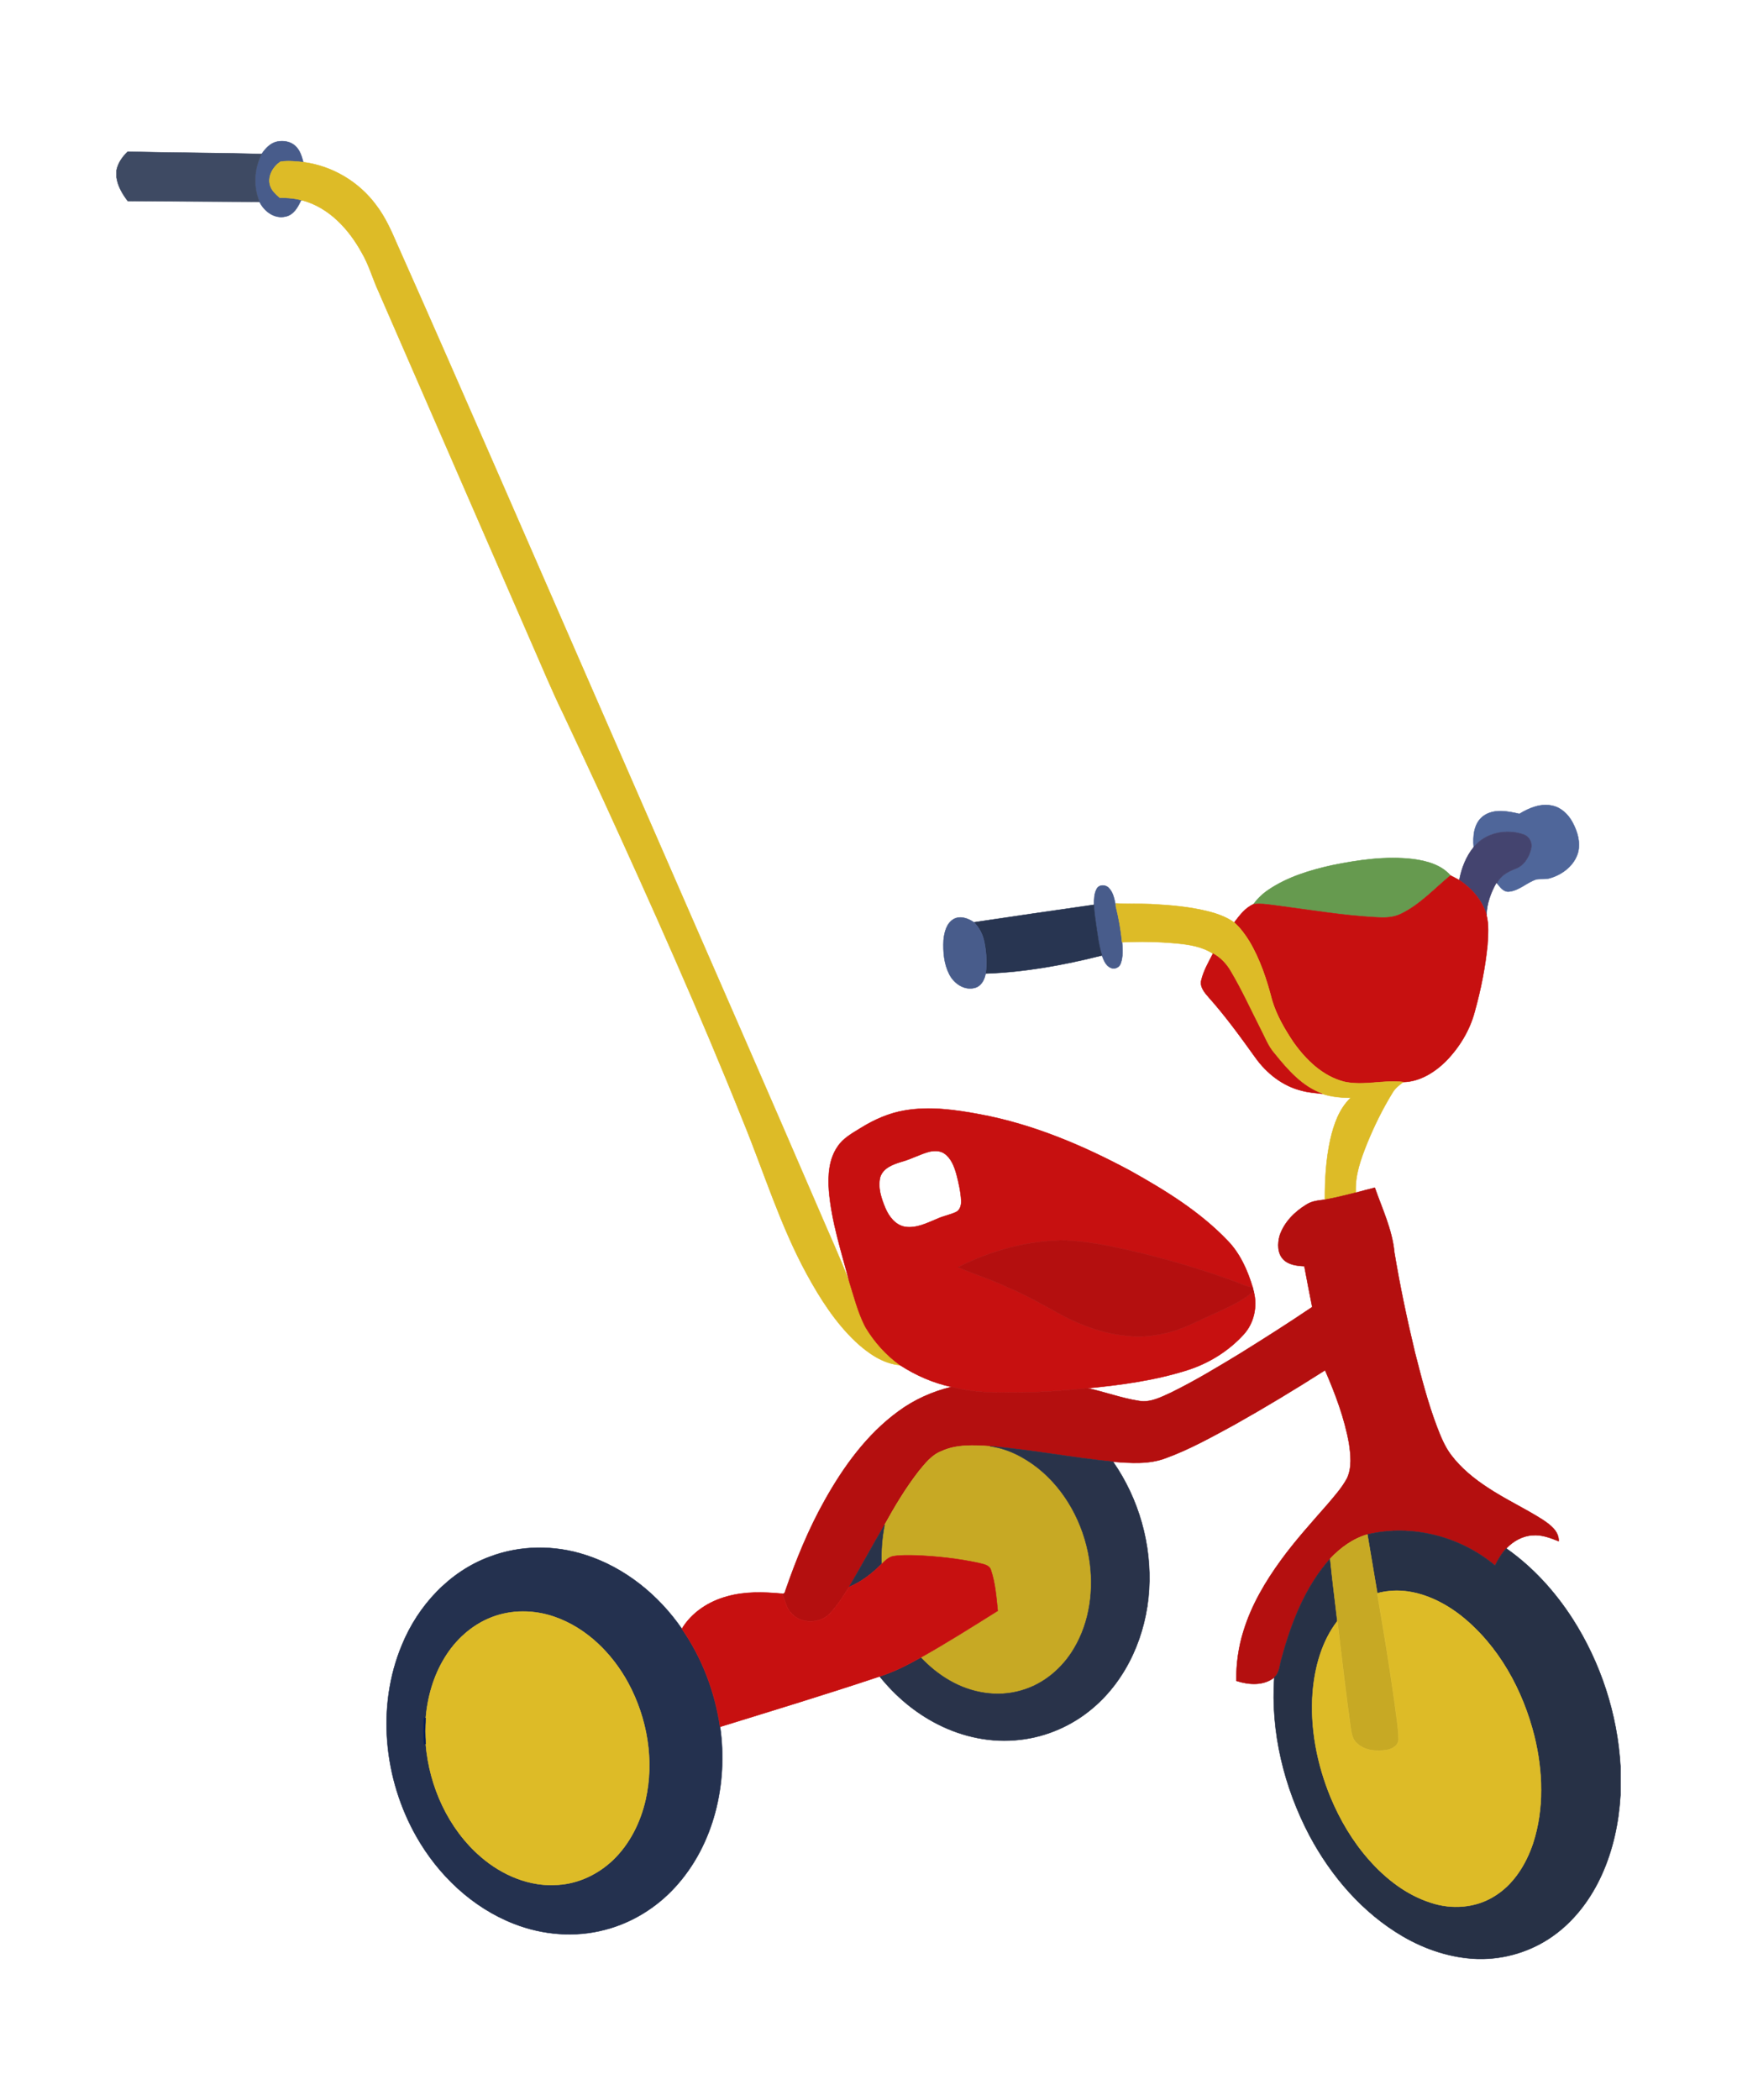 <?xml version="1.0" encoding="utf-8"?>

<!DOCTYPE svg PUBLIC "-//W3C//DTD SVG 1.1//EN" "http://www.w3.org/Graphics/SVG/1.1/DTD/svg11.dtd">
<svg version="1.1" id="Layer_1" xmlns="http://www.w3.org/2000/svg" xmlns:xlink="http://www.w3.org/1999/xlink" x="0px" y="0px"
	 viewBox="-82.06 -99.185 1223.12 1478.369" enable-background="new -82.06 -99.185 1223.12 1478.369"
	 xml:space="preserve">
<g>
	<path fill="#485C8B" stroke="#485C8B" stroke-width="0.3" d="M102.17,9.25c2.65-3.87,6.12-7.74,10.92-8.72
		c4.53-0.9,9.76-0.08,13.08,3.36c3.06,2.91,4.27,7.12,5.32,11.09c-5.31-0.48-10.74-1.17-16.03-0.29c-5.38,3.5-9.45,10.62-7.16,17.08
		c1.17,3.43,3.96,5.91,6.61,8.23c5.32-0.03,10.67,0.44,15.82,1.83l-0.75-0.17c-2.21,4.9-5.2,10.42-10.97,11.61
		c-7.79,1.86-15.06-3.66-18.35-10.38C96.17,32.17,96.86,19.55,102.17,9.25z"/>
	<path fill="#3E4A63" stroke="#3E4A63" stroke-width="0.3" d="M0,20.66c1.07-5.13,4.11-9.49,7.88-13.02
		c31.42,0.75,62.87,0.71,94.29,1.61c-5.31,10.3-6,22.92-1.51,33.64c-30.92-0.12-61.83-0.29-92.75-0.54
		C4.16,37.44,0.89,31.95,0,25.74V20.66z"/>
	<path fill="#DDBB27" stroke="#DDBB27" stroke-width="0.3" d="M115.46,14.69c5.29-0.88,10.72-0.19,16.03,0.29
		c20.28,2.58,39.17,13.78,51.28,30.24c6.51,8.48,10.82,18.31,15.03,28.06c23.49,52.67,46.55,105.53,69.69,158.36
		c40,91.66,79.99,183.34,120.01,274.99c35.57,81.47,71.21,162.91,106.4,244.54c7.37,17.35,15.32,34.46,22.08,52.07
		c3.25,10.27,5.87,20.79,10.66,30.51c0.07,0.12,0.19,0.38,0.25,0.5l0.41,0.79c0.07,0.14,0.23,0.4,0.3,0.53
		c6.24,10.28,14.35,19.39,24.15,26.39c-12.15-1.06-22.56-8.44-31.26-16.49c-14.3-13.55-25.02-30.34-34.41-47.54
		c-18.76-34.37-30.21-71.98-44.99-108.09c-30.5-76.22-64.06-151.17-98.22-225.8c-9.3-20.01-18.57-40.04-28-60
		c-8.42-17.17-15.66-34.89-23.39-52.38c-35.59-81.72-71.18-163.45-106.78-245.18c-4.3-9.24-6.93-19.22-12.17-28.03
		c-9.07-16.46-23.09-31.68-41.8-36.62c-5.15-1.39-10.5-1.86-15.82-1.83c-2.65-2.32-5.44-4.8-6.61-8.23
		C106.01,25.31,110.08,18.19,115.46,14.69z"/>
	<path fill="#4F669A" stroke="#4F669A" stroke-width="0.3" d="M987.84,473.82c6.88-4.18,15.09-7.63,23.27-5.72
		c6.24,1.34,11.13,6.15,14.09,11.62c3.44,6.42,5.82,14.01,3.9,21.29c-2.51,8.89-10.53,15.23-19.11,17.87
		c-3.22,1.14-6.67,0.55-9.98,0.98c-6.99,2.1-12.45,8.26-19.98,8.7c-3.75,0.05-5.86-3.39-7.99-5.9c2.32-5.19,7.56-8.04,12.61-10.03
		c6.3-2.11,10.23-8.43,11.52-14.67c0.95-4.08-1.54-8.36-5.48-9.66c-12.01-4.18-26.85-1.22-35.02,8.94
		c-0.7-7.7,0.05-16.86,6.75-21.88C969.83,469.99,979.57,471.9,987.84,473.82z"/>
	<path fill="#44446F" stroke="#44446F" stroke-width="0.3" d="M955.67,497.24c8.17-10.16,23.01-13.12,35.02-8.94
		c3.94,1.3,6.43,5.58,5.48,9.66c-1.29,6.24-5.22,12.56-11.52,14.67c-5.05,1.99-10.29,4.84-12.61,10.03l-0.37-0.43
		c-3.92,6.94-6.81,14.78-7.01,22.8c-2.9-10.29-10.41-18.74-19.15-24.58C947.1,512.09,950.24,503.89,955.67,497.24z"/>
	<path fill="#669A4F" stroke="#669A4F" stroke-width="0.3" d="M855.96,509.99c18.67-3.78,37.89-6.58,56.95-4.34
		c9.58,1.27,19.8,3.98,26.39,11.56c-11.38,9.33-21.48,20.63-34.96,27.07c-5.37,2.71-11.54,2.69-17.39,2.36
		c-22.84-1.19-45.42-5.03-68.07-7.98c-6.08-0.74-12.19-1.98-18.32-1.21c2.93-4.02,6.56-7.48,10.7-10.24
		C824.64,518.2,840.35,513.45,855.96,509.99z"/>
	<path fill="#C71010" stroke="#C71010" stroke-width="0.3" d="M904.34,544.28c13.48-6.44,23.58-17.74,34.96-27.07
		c2.04,1.13,4.18,2.06,6.21,3.24c8.74,5.84,16.25,14.29,19.15,24.58c1.76,6.85,1.11,14.01,0.73,21
		c-1.58,15.92-4.73,31.67-9.03,47.07c-3.47,13.18-10.83,25.19-20.32,34.89c-8.01,7.9-18.49,14.44-30.03,14.65
		c-13.82-1.69-27.85,2.85-41.57-0.2c-15.21-3.9-27.04-15.47-35.85-27.96c-6.11-9.16-11.79-18.85-14.94-29.45
		c-3.71-14.43-8.43-28.77-16.09-41.62c-2.98-4.76-6.33-9.36-10.55-13.1c3.83-4.97,7.62-10.23,13.55-12.86
		c6.13-0.77,12.24,0.47,18.32,1.21c22.65,2.95,45.23,6.79,68.07,7.98C892.8,546.97,898.97,546.99,904.34,544.28z"/>
	<path fill="#485C8B" stroke="#485C8B" stroke-width="0.3" d="M690.31,526.46c1.75-3.04,6.38-2.86,8.5-0.33
		c3.27,3.37,3.84,8.2,4.82,12.57c2.06,8.38,3.66,16.9,4.46,25.51c0.34,4.96,0.73,10.16-1.02,14.92c-0.92,2.79-4.26,4.33-6.95,3.1
		c-3.56-1.49-4.97-5.41-6.23-8.73c-2.22-7-3.01-14.32-4.11-21.55c-0.68-4.69-1.42-9.39-1.52-14.13
		C688.35,533.99,688.33,529.86,690.31,526.46z"/>
	<path fill="#DDBB27" stroke="#DDBB27" stroke-width="0.3" d="M703.63,538.7c0.04-0.47,0.13-1.4,0.17-1.87
		c8.09,0.56,16.21,0.16,24.31,0.5c13.41,0.7,26.89,1.78,39.96,5c6.67,1.64,13.31,3.95,18.94,7.98c4.22,3.74,7.57,8.34,10.55,13.1
		c7.66,12.85,12.38,27.19,16.09,41.62c3.15,10.6,8.83,20.29,14.94,29.45c8.81,12.49,20.64,24.06,35.85,27.96
		c13.72,3.05,27.75-1.49,41.57,0.2c-2.93,2.17-5.86,4.5-7.67,7.73c-6.86,11.19-12.68,23.01-17.65,35.16
		c-4.46,11.1-8.79,22.82-8.06,34.98c-7.22,1.77-14.44,3.63-21.76,4.93c-0.04-14.07,0.76-28.25,3.76-42.03
		c2.46-10.77,6.19-21.91,14.43-29.68c-6.77-0.06-13.58-0.66-20.04-2.81c-14.26-5.08-24.47-16.93-33.71-28.36
		c-4.59-5.19-6.91-11.8-10.11-17.83c-6.82-13.42-13.07-27.16-20.77-40.1c-2.96-5.14-7.15-9.56-12.38-12.41
		c-7.61-5.01-16.8-6.39-25.67-7.24c-12.73-1.15-25.53-1.45-38.29-0.77C707.29,555.6,705.69,547.08,703.63,538.7z"/>
	<path fill="#283551" stroke="#283551" stroke-width="0.3" d="M603.71,550.15c28.17-4.21,56.36-8.28,84.55-12.33
		c0.1,4.74,0.84,9.44,1.52,14.13c1.1,7.23,1.89,14.55,4.11,21.55c-26.82,6.79-54.23,11.77-81.92,12.75
		c0.97-7.39,0.51-14.94-0.96-22.23C609.99,558.81,607.47,553.91,603.71,550.15z"/>
	<path fill="#485C8B" stroke="#485C8B" stroke-width="0.3" d="M589.76,547.76c4.63-2.34,9.96-0.31,13.95,2.39
		c3.76,3.76,6.28,8.66,7.3,13.87c1.47,7.29,1.93,14.84,0.96,22.23c-0.71,4.34-3.17,8.97-7.76,10.09
		c-7.41,1.93-14.71-3.27-17.88-9.73c-3.7-7.24-4.36-15.68-3.99-23.68C582.83,557.29,584.4,550.69,589.76,547.76z"/>
	<path fill="#C71010" stroke="#C71010" stroke-width="0.3" d="M772.05,572.22c5.23,2.85,9.42,7.27,12.38,12.41
		c7.7,12.94,13.95,26.68,20.77,40.1c3.2,6.03,5.52,12.64,10.11,17.83c9.24,11.43,19.45,23.28,33.71,28.36
		c-4.73-0.54-9.5-0.87-14.12-2.11c-13.59-3.2-25.15-12.34-33.12-23.6c-10.39-14.49-20.87-28.95-32.75-42.26
		c-2.87-3.27-6.31-7.24-5.2-11.94C765.4,584.31,768.93,578.29,772.05,572.22z"/>
	<path fill="#C71010" stroke="#C71010" stroke-width="0.3" d="M554.88,682.65c17.7-3.07,35.77-0.53,53.25,2.75
		c37.28,6.94,72.55,21.91,105.81,39.77c24.41,13.64,48.68,28.54,68.17,48.86c8.99,9.14,14.32,21.13,17.94,33.27
		c-4.28-0.67-8.16-2.61-12.17-4.11c-28.94-10.58-58.67-19-88.86-25.17c-10.24-1.97-20.6-3.46-31.03-3.94
		c-26.27-0.07-52.19,7.19-75.57,18.92c11.39,5,23.43,8.51,34.64,14c14.21,5.88,27.43,13.75,40.94,21.01
		c13.47,6.71,27.96,11.93,43.04,13.22c12.13,1.58,24.52-0.42,36.1-4.12c10.68-3.98,20.77-9.33,31.21-13.86
		c6.61-3.19,13.38-6.28,19.18-10.84c1.02-0.79,2.12-1.49,3.29-2.04c2.63,10.49,0.13,22.12-7.28,30.13
		c-10.6,11.59-24.47,20.16-39.41,24.93c-22.8,7.25-46.65,10.5-70.39,12.77c-18.51,1.79-37.08,3.32-55.7,2.98
		c-13.46,0.35-27-0.51-40.07-3.91c-12.91-2.76-25.16-8.14-36.22-15.31c-9.8-7-17.91-16.11-24.15-26.39
		c-0.07-0.13-0.23-0.39-0.3-0.53l-0.41-0.79c-0.06-0.12-0.18-0.38-0.25-0.5c-4.79-9.72-7.41-20.24-10.66-30.51
		c-5.56-21.24-12.53-42.31-14.35-64.31c-0.74-10.55-0.07-21.99,6.18-30.94c3.93-5.9,10.31-9.35,16.19-12.98
		C533.46,689.14,543.84,684.5,554.88,682.65 M572.51,711.62c-6.73,1.77-12.85,5.24-19.57,7.07c-5.97,1.8-13.12,4.3-15.2,10.88
		c-1.81,7.5,0.81,15.14,3.7,22.01c2.53,5.86,6.99,11.69,13.61,12.95c8.07,1.29,15.62-2.61,22.84-5.6c4.27-1.97,8.96-2.78,13.23-4.75
		c3.03-1.45,3.8-5.15,3.64-8.19c-0.35-6.39-1.81-12.65-3.43-18.82c-1.51-5.27-3.66-10.9-8.33-14.16
		C579.98,710.83,576,710.92,572.51,711.62z"/>
	<path fill="#B40F0F" stroke="#B40F0F" stroke-width="0.3" d="M872.63,740.51c4.45-1.19,8.91-2.39,13.39-3.5
		c5.22,14.93,12.27,29.54,13.76,45.48c3.91,23.69,8.9,47.19,14.49,70.54c4.5,17.55,8.99,35.15,15.42,52.11
		c2.68,6.99,5.49,14.06,10.05,20.08c6.88,9.11,15.82,16.43,25.31,22.68c12.56,8.41,26.38,14.73,39.12,22.85
		c5.26,3.54,11.56,8.02,11.33,15.15c-5.88-2.33-12.03-4.73-18.47-4.15c-7.11,0.43-13.63,4.14-18.43,9.25
		c-3.28,3.56-5.76,7.75-7.93,12.05c-24.49-20.55-58.66-29.31-89.87-21.9c-10.19,2.97-19.03,9.4-26.21,17.1
		c-17.46,19.6-27.27,44.72-34.07,69.75c-1.56,4.65-1.3,10.37-5.28,13.84c-7.62,5.98-18,5.24-26.71,2.39
		c-0.17-11.95,1.51-23.94,5.12-35.34c5.58-18.11,15.34-34.61,26.46-49.83c10.04-13.79,21.53-26.41,32.73-39.24
		c4.89-5.79,10.03-11.5,13.64-18.21c3.56-7.68,2.56-16.5,1.38-24.61c-3.2-17.84-9.66-34.92-16.86-51.49
		c-20.99,13.4-42.3,26.28-64.01,38.46c-15.81,8.57-31.58,17.45-48.54,23.56c-11.74,4.36-24.52,3.37-36.75,2.42
		c-28.98-2.84-57.62-8.52-86.64-10.9c-11.47-0.73-23.51-1.43-34.23,3.52c-6.9,2.67-11.52,8.73-16.07,14.26
		c-9.09,11.74-16.74,24.54-23.91,37.53c-8.56,14.44-16.43,29.29-25.03,43.73c-3.73,6.03-7.59,12.04-12.3,17.37
		c-6.97,8.94-22.23,9.41-29.16,0.18c-3.3-3.63-3.43-8.84-6.06-12.84c1.38,0.3,2.35-0.23,2.55-1.69
		c7.63-22.12,16.5-43.89,28-64.31c13.26-23.6,29.59-46.2,51.66-62.3c11.15-8.24,24-13.99,37.46-17.23
		c13.07,3.4,26.61,4.26,40.07,3.91c18.62,0.34,37.19-1.19,55.7-2.98c12.2,2.56,23.95,7.06,36.3,8.92
		c8.01,1.37,15.44-2.64,22.49-5.83c16.89-8.28,32.98-18.06,49.05-27.8c16.95-10.57,33.83-21.26,50.37-32.46
		c-1.9-9.57-3.75-19.14-5.53-28.73c-5.23-0.27-11.04-0.9-14.89-4.86c-4.14-4.37-4.01-11.05-2.56-16.5
		c3.08-9.48,10.58-17.01,18.97-22.08c3.85-2.53,8.5-2.83,12.93-3.42C858.19,744.14,865.41,742.28,872.63,740.51z"/>
	<path fill="#B40F0F" stroke="#B40F0F" stroke-width="0.3" d="M592.42,793c23.38-11.73,49.3-18.99,75.57-18.92
		c10.43,0.48,20.79,1.97,31.03,3.94c30.19,6.17,59.92,14.59,88.86,25.17c4.01,1.5,7.89,3.44,12.17,4.11
		c0.27,1.01,0.51,2.02,0.77,3.07c-1.17,0.55-2.27,1.25-3.29,2.04c-5.8,4.56-12.57,7.65-19.18,10.84
		c-10.44,4.53-20.53,9.88-31.21,13.86c-11.58,3.7-23.97,5.7-36.1,4.12c-15.08-1.29-29.57-6.51-43.04-13.22
		c-13.51-7.26-26.73-15.13-40.94-21.01C615.85,801.51,603.81,798,592.42,793z"/>
	<path opacity="0.76" fill="#A26217" stroke="#A26217" stroke-width="0.3" enable-background="new    " d="M526.64,833.75
		c0.07,0.12,0.19,0.38,0.25,0.5C526.83,834.13,526.71,833.87,526.64,833.75z"/>
	<path opacity="0.78" fill="#AA7A1A" stroke="#AA7A1A" stroke-width="0.3" enable-background="new    " d="M527.3,835.04
		c0.07,0.14,0.23,0.4,0.3,0.53C527.53,835.44,527.37,835.18,527.3,835.04z"/>
	<path fill="#C7A924" stroke="#C7A924" stroke-width="0.3" d="M580.83,922.57c10.72-4.95,22.76-4.25,34.23-3.52
		c12.39,1.61,23.84,7.61,33.59,15.22c19.65,15.6,32.18,39.14,36.26,63.72c3.48,21.48,0.59,44.5-10.66,63.38
		c-8.23,14.01-21.54,25.29-37.32,29.68c-16.74,4.91-35.17,1.7-50.13-6.94c-7.65-4.32-14.48-9.97-20.53-16.31
		c18.44-10.35,36.32-21.67,54.25-32.88c-0.97-9.63-1.71-19.45-4.81-28.68c-1.06-3.76-5.45-4.11-8.61-5.01
		c-14.48-3.14-29.28-4.73-44.08-5.35c-5.32-0.1-10.7-0.29-15.98,0.56c-3.45,0.59-5.9,3.29-8.34,5.55
		c-0.38-9.26,0.33-18.55,2.15-27.63c7.17-12.99,14.82-25.79,23.91-37.53C569.31,931.3,573.93,925.24,580.83,922.57z"/>
	<path fill="#29334A" stroke="#29334A" stroke-width="0.3" d="M615.06,919.05c29.02,2.38,57.66,8.06,86.64,10.9
		c18.15,26.08,27.32,58.34,25.38,90.07c-1.91,31.44-15.34,62.84-39.65,83.4c-14.41,12.27-32.49,20.21-51.32,22.29
		c-19.83,2.37-40.18-1.9-57.9-10.95c-15.88-8.04-29.75-19.78-40.85-33.65c10.15-3.23,19.66-8.07,28.91-13.31
		c6.05,6.34,12.88,11.99,20.53,16.31c14.96,8.64,33.39,11.85,50.13,6.94c15.78-4.39,29.09-15.67,37.32-29.68
		c11.25-18.88,14.14-41.9,10.66-63.38c-4.08-24.58-16.61-48.12-36.26-63.72C638.9,926.66,627.45,920.66,615.06,919.05z"/>
	<path fill="#29334A" stroke="#29334A" stroke-width="0.3" d="M515.82,1018.09c8.6-14.44,16.47-29.29,25.03-43.73
		c-1.82,9.08-2.53,18.37-2.15,27.63C532.04,1008.58,524.57,1014.54,515.82,1018.09z"/>
	<path fill="#273146" stroke="#273146" stroke-width="0.3" d="M880.8,981.15c31.21-7.41,65.38,1.35,89.87,21.9
		c2.17-4.3,4.65-8.49,7.93-12.05c18.74,13.16,34.38,30.43,46.74,49.64c19.78,30.91,31.51,66.95,33.66,103.59v20.53
		c-1.16,19.26-5.19,38.5-13.22,56.11c-7.22,15.92-17.85,30.52-31.82,41.16c-14.61,11.23-32.83,17.54-51.24,17.97h-4.42
		c-18.49-0.62-36.53-6.57-52.46-15.84c-28.37-16.54-50.53-42.33-65.87-71.12c-17.85-33.96-27.38-72.77-24.73-111.2
		c3.98-3.47,3.72-9.19,5.28-13.84c6.8-25.03,16.61-50.15,34.07-69.75c1.47,14.66,3.34,29.29,5.05,43.93
		c-10.91,14.21-15.81,32.13-17.33,49.76c-1.99,25.27,2.98,50.79,12.57,74.15c6.63,15.95,15.54,31.03,26.98,44
		c11.78,13.38,26.43,24.84,43.6,30.29c14.33,4.81,30.82,3.81,43.9-4.06c14.04-8.2,23.1-22.81,28.12-37.93
		c7.81-24.19,6.89-50.49,0.94-74.98c-8.12-32.62-25.18-63.97-51.78-85.1c-15.75-12.31-36.4-20.95-56.58-16.29
		c-0.57,0.13-1.71,0.38-2.28,0.5C885.49,1008.72,883.1,994.94,880.8,981.15z"/>
	<path fill="#C7A924" stroke="#C7A924" stroke-width="0.3" d="M854.59,998.25c7.18-7.7,16.02-14.13,26.21-17.1
		c2.3,13.79,4.69,27.57,6.98,41.37c0.57-0.12,1.71-0.37,2.28-0.5c-0.56,0.27-1.68,0.81-2.24,1.08
		c4.36,25.23,8.49,50.51,12.08,75.86c1,8.68,2.65,17.31,2.85,26.06c0.21,4.32-4.04,7.08-7.83,7.79
		c-7.21,1.25-15.57,0.77-21.25-4.38c-3.44-2.77-4.16-7.31-4.71-11.41c-3.45-24.9-6.34-49.88-9.32-74.84
		C857.93,1027.54,856.06,1012.91,854.59,998.25z"/>
	<path fill="#24314F" stroke="#24314F" stroke-width="0.3" d="M262.85,996.81c21.41-8.13,45.54-8.31,67.27-1.24
		c27.77,8.86,51.51,28.17,67.96,52.01c14.25,20.46,23.29,44.38,26.91,69.01c5.69,39.68-4.13,82.81-31.6,112.82
		c-13.19,14.46-30.52,25.2-49.51,30.07c-21.06,5.59-43.76,3.7-63.98-4.22c-29.33-11.39-53.34-34.27-68.75-61.43
		c-22.95-40.44-28.24-91.54-10.2-134.83C212.31,1031.26,234.39,1007.27,262.85,996.81 M264.26,1039.43
		c-13.92,5.33-25.5,15.86-33.18,28.52c-7.89,12.81-12.06,27.65-13.37,42.57l-1.35-0.29c-0.55,6.16-0.5,12.38,0.02,18.55
		l1.33-0.2c2.51,30.09,15.9,59.79,38.98,79.65c14.89,12.84,34.5,21.22,54.4,19.56c14.36-0.91,28.03-7.51,38.38-17.36
		c11.84-11.32,19.41-26.56,23.02-42.42c6.28-27.71,1.21-57.43-12.22-82.31c-11.34-20.87-29.48-38.9-52.27-46.67
		C293.94,1034.23,278.18,1034.04,264.26,1039.43z"/>
	<path fill="#C71010" stroke="#C71010" stroke-width="0.3" d="M538.7,1001.99c2.44-2.26,4.89-4.96,8.34-5.55
		c5.28-0.85,10.66-0.66,15.98-0.56c14.8,0.62,29.6,2.21,44.08,5.35c3.16,0.9,7.55,1.25,8.61,5.01c3.1,9.23,3.84,19.05,4.81,28.68
		c-17.93,11.21-35.81,22.53-54.25,32.88c-9.25,5.24-18.76,10.08-28.91,13.31c-37.25,12.46-74.85,23.86-112.37,35.48
		c-3.62-24.63-12.66-48.55-26.91-69.01c6.95-11.58,19.01-19.37,31.89-22.81c12.46-3.54,25.56-3.14,38.33-1.97
		c2.63,4,2.76,9.21,6.06,12.84c6.93,9.23,22.19,8.76,29.16-0.18c4.71-5.33,8.57-11.34,12.3-17.37
		C524.57,1014.54,532.04,1008.58,538.7,1001.99z"/>
	<path fill="#DDBB27" stroke="#DDBB27" stroke-width="0.3" d="M890.06,1022.02c20.18-4.66,40.83,3.98,56.58,16.29
		c26.6,21.13,43.66,52.48,51.78,85.1c5.95,24.49,6.87,50.79-0.94,74.98c-5.02,15.12-14.08,29.73-28.12,37.93
		c-13.08,7.87-29.57,8.87-43.9,4.06c-17.17-5.45-31.82-16.91-43.6-30.29c-11.44-12.97-20.35-28.05-26.98-44
		c-9.59-23.36-14.56-48.88-12.57-74.15c1.52-17.63,6.42-35.55,17.33-49.76c2.98,24.96,5.87,49.94,9.32,74.84
		c0.55,4.1,1.27,8.64,4.71,11.41c5.68,5.15,14.04,5.63,21.25,4.38c3.79-0.71,8.04-3.47,7.83-7.79
		c-0.2-8.75-1.85-17.38-2.85-26.06c-3.59-25.35-7.72-50.63-12.08-75.86C888.38,1022.83,889.5,1022.29,890.06,1022.02z"/>
	<path fill="#DDBB27" stroke="#DDBB27" stroke-width="0.3" d="M264.26,1039.43c13.92-5.39,29.68-5.2,43.74-0.4
		c22.79,7.77,40.93,25.8,52.27,46.67c13.43,24.88,18.5,54.6,12.22,82.31c-3.61,15.86-11.18,31.1-23.02,42.42
		c-10.35,9.85-24.02,16.45-38.38,17.36c-19.9,1.66-39.51-6.72-54.4-19.56c-23.08-19.86-36.47-49.56-38.98-79.65
		c-0.53-6.01-0.53-12.06,0-18.06c1.31-14.92,5.48-29.76,13.37-42.57C238.76,1055.29,250.34,1044.76,264.26,1039.43z"/>
	<path fill="#091D54" stroke="#091D54" stroke-width="0.3" d="M216.36,1110.23l1.35,0.29c-0.53,6-0.53,12.05,0,18.06
		l-1.33,0.2C215.86,1122.61,215.81,1116.39,216.36,1110.23z"/>
</g>
</svg>
